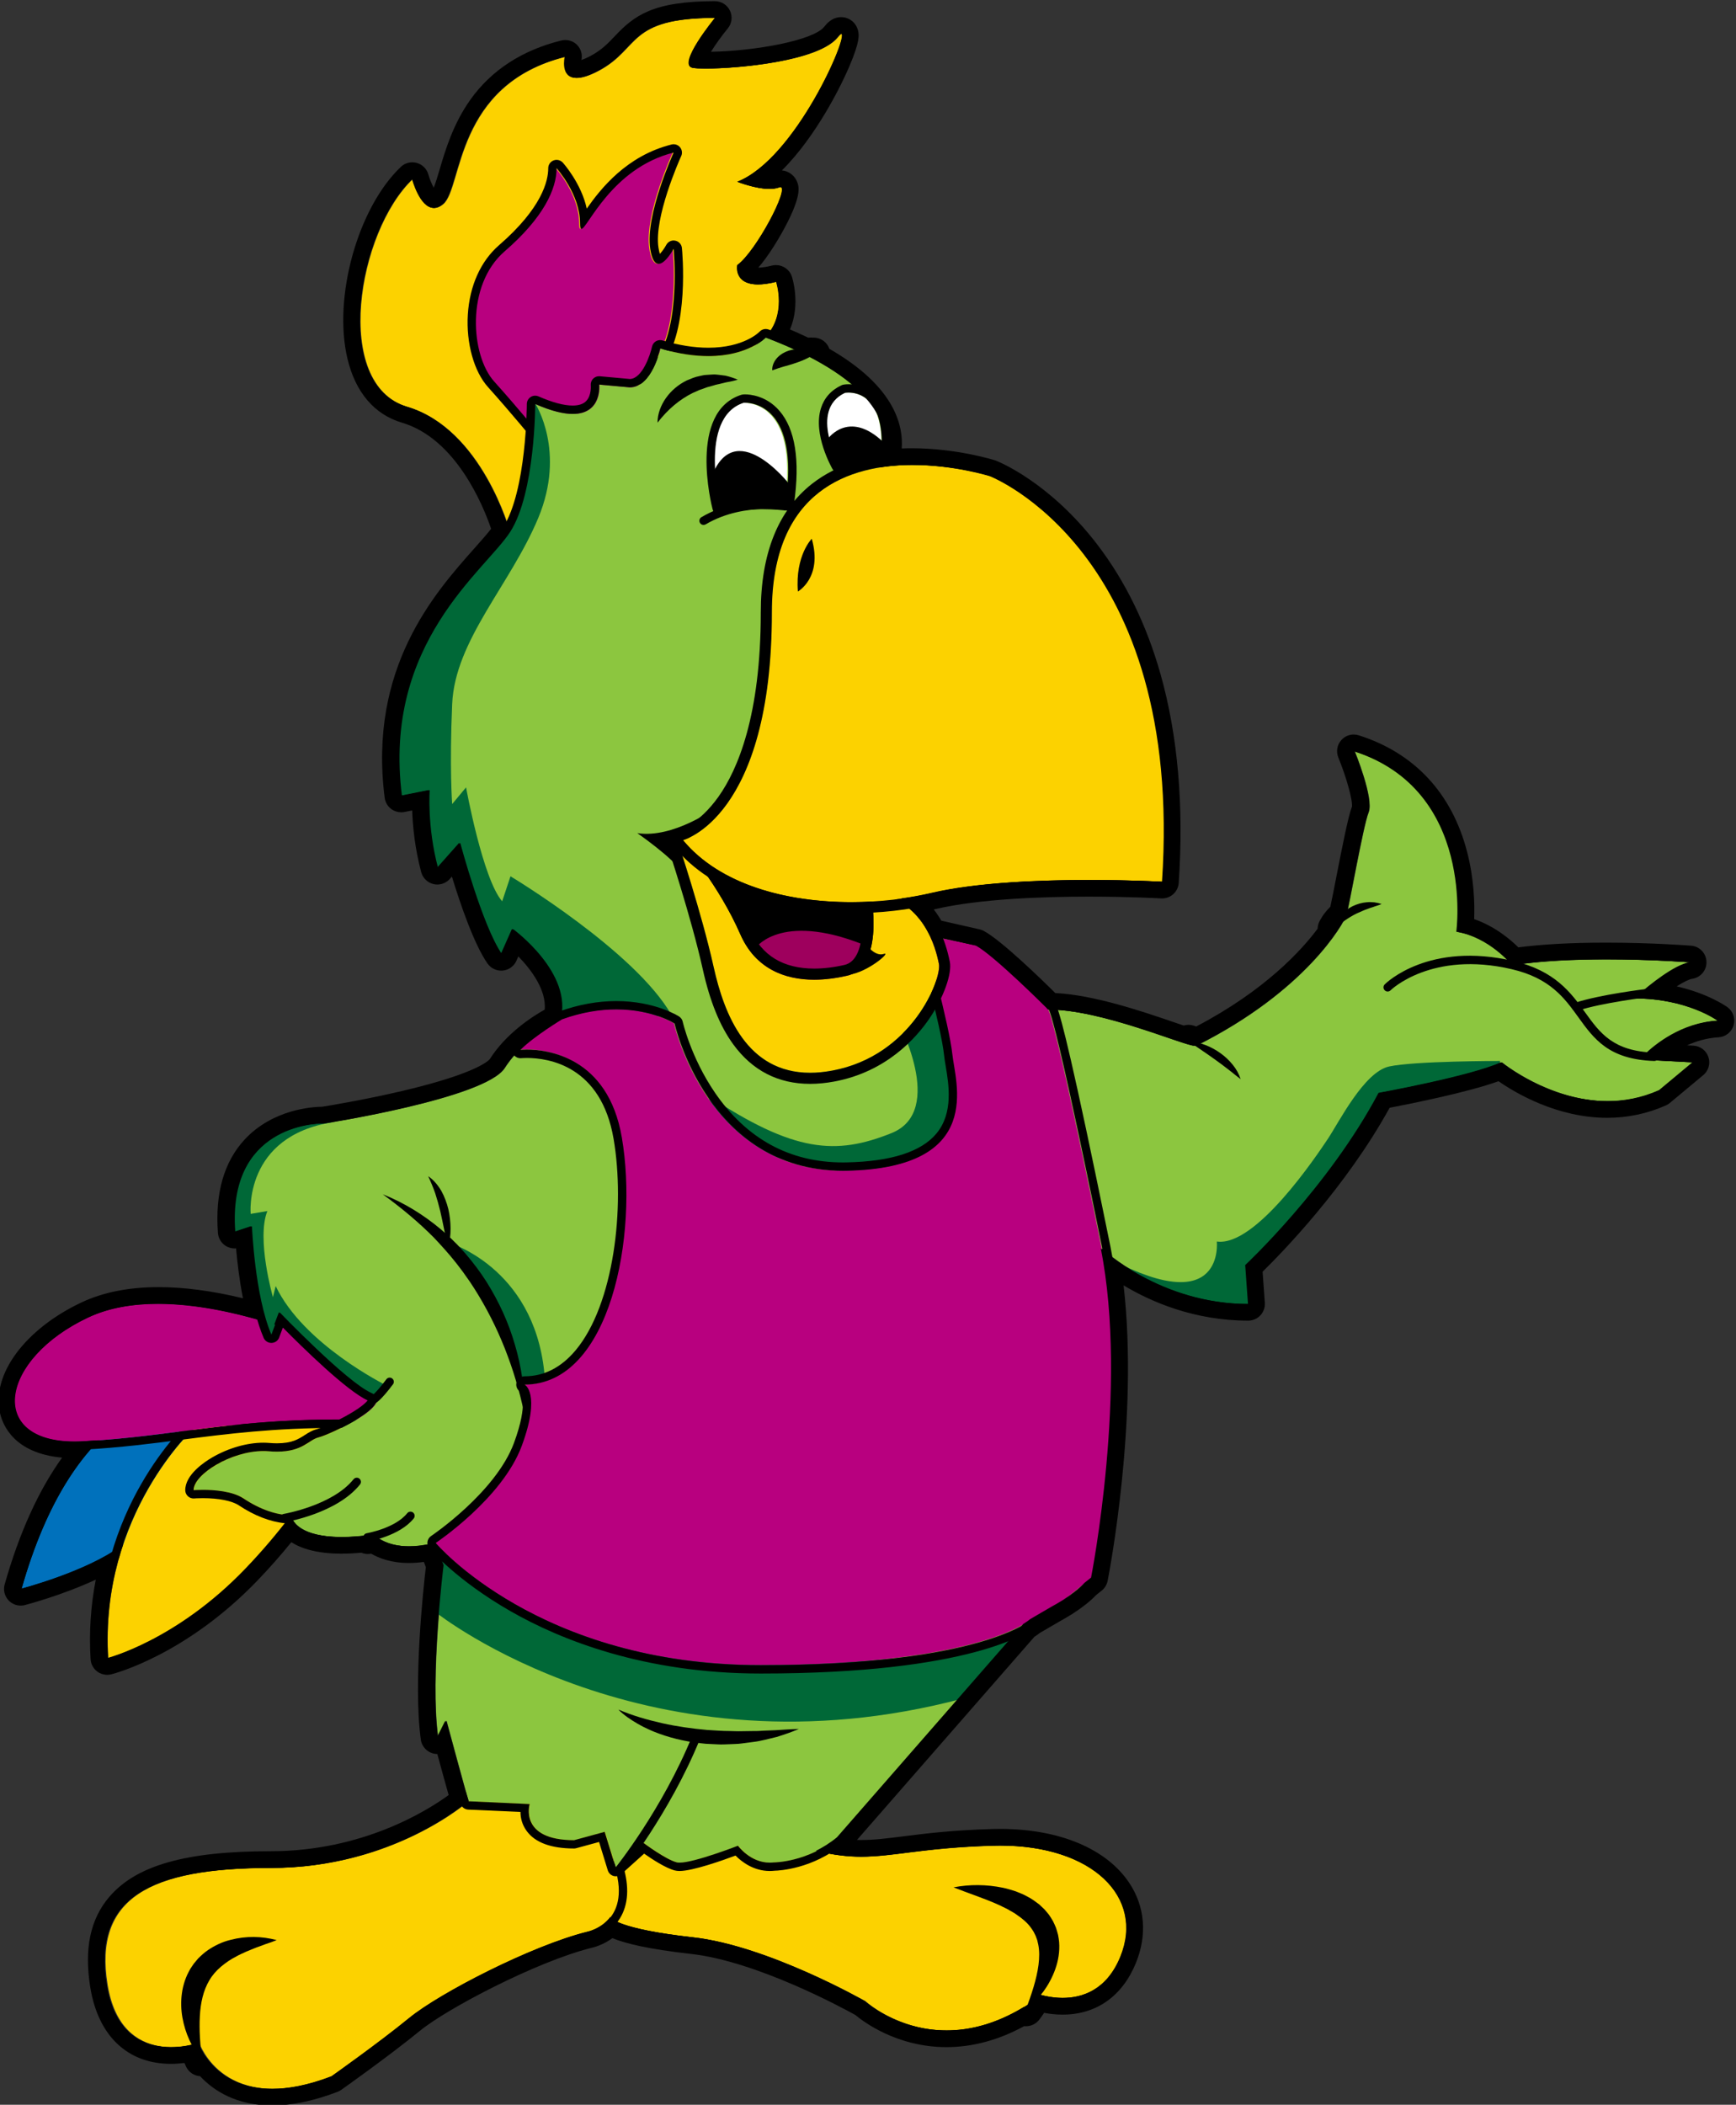 <?xml version="1.0" encoding="UTF-8"?>
<!-- Created with Inkscape (http://www.inkscape.org/) -->
<svg width="247.47" height="300" version="1.1" viewBox="0 0 247.47 300" xml:space="preserve" xmlns="http://www.w3.org/2000/svg" xmlns:cc="http://creativecommons.org/ns#" xmlns:dc="http://purl.org/dc/elements/1.1/" xmlns:rdf="http://www.w3.org/1999/02/22-rdf-syntax-ns#"><rect x="0" y="0" width="247.47" height="300" fill="#333333" stroke="none"/><g transform="matrix(1.333 0 0 -1.333 -1079 896.78)"><g transform="matrix(2.462 0 0 2.462 -1814.4 -465.13)"><path d="m1066.6 392.99c-0.048 0-0.095 0.02-0.129 0.055-0.046 0.046-0.062 0.113-0.045 0.175 2.251 7.931 6.462 8.548 7.698 8.548 0.247 0 0.392-0.024 0.398-0.025 0.015-2e-3 0.031-7e-3 0.046-0.014l1.378-0.626c0.049-0.022 0.086-0.065 0.099-0.118 0.014-0.052 0-0.107-0.027-0.151-0.139-0.196-3.416-4.797-4.925-5.928-1.514-1.136-4.328-1.879-4.447-1.91-0.016-4e-3 -0.03-6e-3 -0.046-6e-3" fill="#0071bc"/><path d="m1074.2 401.95c-0.699 0-2.1-0.177-3.619-1.361-1.855-1.445-3.285-3.907-4.253-7.318-0.036-0.125 0-0.259 0.089-0.352 0.069-0.071 0.163-0.109 0.259-0.109 0.03 0 0.061 4e-3 0.091 0.012 0.121 0.031 2.968 0.783 4.51 1.94 1.531 1.148 4.824 5.772 4.964 5.967 0.063 0.089 0.083 0.2 0.055 0.305-0.029 0.104-0.102 0.19-0.2 0.235l-1.378 0.626c-0.029 0.013-0.059 0.023-0.09 0.028-0.017 3e-3 -0.17 0.027-0.428 0.027m0-0.362c0.234 0 0.368-0.022 0.368-0.022l1.378-0.627s-3.383-4.76-4.886-5.887c-1.503-1.128-4.384-1.879-4.384-1.879 2.212 7.796 6.285 8.415 7.524 8.415"/><path d="m1074.2 401.95c-0.699 0-2.1-0.177-3.619-1.361-1.855-1.445-3.285-3.907-4.253-7.318-0.036-0.125 0-0.259 0.089-0.352 0.069-0.071 0.163-0.109 0.259-0.109 0.03 0 0.061 4e-3 0.091 0.012 0.121 0.031 2.968 0.783 4.51 1.94 1.531 1.148 4.824 5.772 4.964 5.967 0.063 0.089 0.083 0.2 0.055 0.305-0.029 0.104-0.102 0.19-0.2 0.235l-1.378 0.626c-0.029 0.013-0.059 0.023-0.09 0.028-0.017 3e-3 -0.17 0.027-0.428 0.027m0-0.362c0.234 0 0.368-0.022 0.368-0.022l1.378-0.627s-3.383-4.76-4.886-5.887c-1.503-1.128-4.384-1.879-4.384-1.879 2.212 7.796 6.285 8.415 7.524 8.415"/><path d="m1087.9 439.08s-1.206 4.464-4.464 5.43c-3.257 0.965-2.172 7.6 0.241 9.892 0 0 0.483-1.809 1.327-1.086 0.845 0.724 0.483 5.188 5.309 6.395 0 0-0.362-1.569 1.447-0.604 1.811 0.965 1.207 2.292 5.068 2.292 0 0-1.689-2.05-0.965-2.172 0.724-0.12 5.308 0.122 6.273 1.328 0.965 1.207-1.568-5.188-4.343-6.274 0 0 1.207-0.482 1.81-0.241s-0.966-2.774-1.81-3.378c0 0-0.242-1.206 1.689-0.724 0 0 0.482-1.448-0.482-2.413 0 0-9.169-7.479-11.1-8.445" fill="#fcd200"/><path d="m1096.8 461.04h1e-3zm1e-3 0.725h-1e-3c-2.761 0-3.408-0.684-4.094-1.408-0.312-0.33-0.607-0.641-1.143-0.927-0.421-0.225-0.657-0.272-0.78-0.272-0.059 0-0.098 0.011-0.115 0.032-0.06 0.076-0.059 0.299-0.033 0.43 0.01 0.029 0.013 0.061 0.013 0.094 0 0.198-0.16 0.359-0.358 0.361h-0.017c-0.028-2e-3 -0.054-6e-3 -0.078-0.013-3.703-0.928-4.52-3.698-5.008-5.353-0.143-0.485-0.291-0.987-0.441-1.115-0.062-0.053-0.119-0.083-0.156-0.083-0.159 0-0.455 0.498-0.586 0.987-0.032 0.124-0.128 0.221-0.251 0.255-0.032 0.01-0.065 0.014-0.098 0.014-0.091 0-0.181-0.035-0.249-0.1-0.843-0.8-1.571-2.138-1.997-3.67-0.429-1.538-0.508-3.114-0.217-4.323 0.318-1.325 1.05-2.193 2.119-2.509 3.028-0.897 4.206-5.134 4.217-5.176 0.028-0.105 0.102-0.191 0.201-0.236 0.048-0.022 0.098-0.031 0.148-0.031 0.056 0 0.112 0.012 0.162 0.038 1.944 0.971 10.79 8.181 11.166 8.488 0.01 8e-3 0.019 0.016 0.028 0.024 1.11 1.111 0.593 2.716 0.57 2.784-0.051 0.15-0.191 0.247-0.344 0.248-0.029 0-0.058-4e-3 -0.088-0.012-0.273-0.068-0.511-0.103-0.707-0.103-0.165 0-0.38 0.025-0.477 0.142-0.039 0.047-0.055 0.106-0.061 0.157 0.523 0.467 1.083 1.422 1.254 1.725 0.542 0.961 0.768 1.6 0.671 1.902-0.058 0.185-0.221 0.304-0.411 0.304-0.064 0-0.129-0.014-0.194-0.04-0.048-0.019-0.136-0.041-0.286-0.041-0.142 0-0.301 0.02-0.458 0.051 1.057 0.746 1.967 2.027 2.592 3.074 0.614 1.024 1.476 2.774 1.381 3.274-0.036 0.197-0.196 0.333-0.389 0.333-0.199 0-0.336-0.137-0.456-0.286-0.635-0.796-3.566-1.22-5.437-1.22-0.158 0-0.27 5e-3 -0.348 9e-3 0.105 0.315 0.539 0.99 1.033 1.592 0.056 0.063 0.089 0.146 0.089 0.237 0 0.2-0.162 0.363-0.361 0.363m-6.516-2.051h1e-3m6.514 1.688s-1.688-2.05-0.965-2.172c0.108-0.017 0.3-0.027 0.553-0.027 1.451 0 4.898 0.327 5.721 1.355 0.082 0.103 0.139 0.151 0.172 0.151 0.357 0-1.978-5.432-4.516-6.425 0 0 0.772-0.308 1.39-0.308 0.155 0 0.299 0.019 0.42 0.067 0.023 0.01 0.043 0.014 0.06 0.014 0.424 0-1.058-2.812-1.87-3.392 0 0-0.167-0.838 0.894-0.838 0.212 0 0.473 0.033 0.795 0.114 0 0 0.483-1.448-0.482-2.413 0 0-9.169-7.479-11.1-8.445 0 0-1.206 4.464-4.464 5.43-3.256 0.964-2.171 7.6 0.242 9.892 0 0 0.335-1.257 0.935-1.257 0.12 0 0.251 0.05 0.392 0.171 0.844 0.724 0.482 5.188 5.308 6.395 0 0-0.212-0.918 0.498-0.918 0.219 0 0.524 0.087 0.95 0.314 1.81 0.965 1.207 2.292 5.067 2.292h1e-3"/><path d="m1092.3 378.88s0.302-0.482 3.56-0.845c3.256-0.361 7.479-2.774 7.479-2.774s3.017-2.776 7.118-0.121l0.241 0.482s2.655-1.085 3.741 1.569-1.327 4.947-5.55 4.826-5.068-0.845-7.601-0.241l-2.774 0.482-3.982 0.241s-3.136 0.241-2.232-3.619" fill="#fcd200"/><path d="m1094.4 382.87c-0.413 0-1.444-0.09-2.106-0.925-0.568-0.716-0.693-1.773-0.372-3.142 0.01-0.038 0.025-0.076 0.045-0.109 0.255-0.407 1.614-0.766 3.827-1.012 2.999-0.333 6.917-2.493 7.308-2.712 0.237-0.205 1.639-1.335 3.754-1.335 1.265 0 2.534 0.406 3.772 1.207 0.054 0.035 0.098 0.084 0.127 0.141l0.103 0.205c0.248-0.067 0.619-0.141 1.042-0.141 0.924 0 2.167 0.348 2.848 2.012 0.454 1.11 0.362 2.23-0.259 3.155-0.928 1.382-2.863 2.175-5.31 2.175-0.107 0-0.217-1e-3 -0.327-5e-3 -1.709-0.049-2.873-0.196-3.809-0.314-0.726-0.092-1.299-0.164-1.895-0.164-0.586 0-1.142 0.07-1.802 0.227-0.01 2e-3 -0.014 4e-3 -0.021 5e-3l-2.776 0.482c-0.012 3e-3 -0.026 4e-3 -0.04 5e-3l-3.981 0.241s-0.051 4e-3 -0.128 4e-3m0-0.362c0.067 0 0.106-3e-3 0.106-3e-3l3.982-0.241 2.774-0.483c0.729-0.174 1.317-0.237 1.886-0.237 1.412 0 2.706 0.392 5.715 0.478 0.107 3e-3 0.212 5e-3 0.316 5e-3 4.026-1e-3 6.292-2.244 5.234-4.831-0.598-1.46-1.669-1.788-2.513-1.788-0.689 0-1.228 0.22-1.228 0.22l-0.241-0.483c-1.327-0.858-2.54-1.149-3.575-1.149-2.162 0-3.543 1.27-3.543 1.27s-4.223 2.414-7.479 2.775c-3.258 0.362-3.56 0.845-3.56 0.845-0.804 3.431 1.585 3.622 2.126 3.622"/><path d="m1086.1 383.95s-3.258-2.896-8.565-2.896c-5.309 0-7.722-1.327-7.119-5.067 0.604-3.74 3.982-2.533 3.982-2.533s1.086-3.258 5.791-1.448c0 0 2.051 1.448 3.378 2.534 1.327 1.085 5.307 3.137 7.72 3.739 0 0 1.931 0.362 1.208 2.775l-0.483 2.775s-5.55 0.845-5.912 0.121" fill="#fcd200"/><path d="m1074.2 400.18s-4.134-3.758-3.758-10.021c0 0 3.006 0.751 6.013 3.883s4.134 5.888 4.761 6.264c0.626 0.376-7.016-0.126-7.016-0.126" fill="#fcd200"/><g><path d="m1087.5 384.6c-0.991 0-1.502-0.121-1.713-0.415-0.368-0.306-3.484-2.773-8.289-2.773-3.514 0-5.654-0.591-6.735-1.861-0.749-0.88-0.992-2.066-0.741-3.626 0.424-2.631 2.157-3.023 3.152-3.023 0.397 0 0.747 0.06 0.985 0.115 0.113-0.217 0.303-0.519 0.593-0.817 0.49-0.505 1.378-1.108 2.818-1.108 0.814 0 1.726 0.193 2.712 0.571 0.028 0.011 0.054 0.026 0.078 0.042 0.021 0.015 2.078 1.468 3.399 2.55 1.232 1.008 5.112 3.05 7.573 3.667 0.117 0.025 0.894 0.215 1.341 0.949 0.36 0.592 0.406 1.352 0.138 2.262l-0.479 2.754c-0.027 0.153-0.148 0.273-0.303 0.295-0.112 0.018-2.766 0.418-4.529 0.418m0-0.361c1.756 0 4.476-0.414 4.476-0.414l0.482-2.775c0.724-2.413-1.207-2.775-1.207-2.775-2.413-0.603-6.394-2.654-7.721-3.739-1.327-1.086-3.378-2.535-3.378-2.535-1.023-0.393-1.875-0.547-2.582-0.547-2.544 0-3.209 1.996-3.209 1.996s-0.519-0.186-1.187-0.186c-1.035 0-2.428 0.445-2.794 2.719-0.604 3.74 1.809 5.067 7.118 5.067 5.308 0 8.565 2.896 8.565 2.896 0.109 0.217 0.684 0.293 1.437 0.293"/><path d="m1080.2 400.81c-1.953 0-5.989-0.263-6.029-0.266-0.082-5e-3 -0.159-0.038-0.22-0.092-0.044-0.04-1.088-0.998-2.091-2.75-0.925-1.615-1.985-4.238-1.785-7.562 0.01-0.107 0.061-0.207 0.146-0.27 0.064-0.046 0.139-0.071 0.215-0.071 0.03 0 0.059 4e-3 0.088 0.011 0.126 0.032 3.143 0.813 6.187 3.984 1.883 1.962 3.03 3.766 3.79 4.959 0.375 0.589 0.729 1.146 0.895 1.245 0.204 0.124 0.235 0.321 0.199 0.453-0.092 0.33-0.436 0.359-1.395 0.359m0-0.361c0.736 0 1.181-0.037 1.01-0.14-0.627-0.376-1.754-3.132-4.761-6.264-3.007-3.131-6.013-3.883-6.013-3.883-0.376 6.263 3.758 10.021 3.758 10.021s4.042 0.266 6.006 0.266"/><path d="m1072.6 405.91c-1.232 0-2.305-0.211-3.188-0.627-1.141-0.536-2.065-1.247-2.673-2.057-0.597-0.794-0.838-1.623-0.679-2.335 0.113-0.506 0.623-1.685 2.904-1.685 0.125 0 0.256 4e-3 0.387 0.012 1.609 0.088 2.986 0.265 4.319 0.437 1.945 0.25 3.955 0.508 6.768 0.508 0.341 0 0.691-4e-3 1.043-0.011h0.01c0.045 0 0.089 8e-3 0.131 0.025 0.156 0.06 1.532 0.622 1.518 1.624-0.011 0.812-0.926 1.533-2.797 2.204-0.323 0.151-4.146 1.905-7.741 1.905m0-0.361c3.638 0 7.603-1.879 7.603-1.879 4.91-1.753 1.286-3.156 1.286-3.156-0.364 7e-3 -0.712 0.011-1.051 0.011-4.775 0-7.177-0.728-11.107-0.946-0.127-7e-3 -0.249-0.011-0.367-0.011-3.809 0-3.254 3.573 0.601 5.388 0.909 0.428 1.958 0.593 3.035 0.593"/></g><path d="m1080.2 403.67s-6.663 3.156-10.638 1.286c-3.973-1.87-4.441-5.611-0.233-5.377s6.663 1.052 12.157 0.935c0 0 3.624 1.403-1.286 3.156" fill="#b8007f"/><path d="m1089.2 443.24s-1.017 1.243-2.033 2.373c-1.018 1.13-1.243 4.18 0.451 5.648 1.695 1.469 2.26 2.712 2.26 3.616 0 0 1.016-1.13 1.016-2.372 0-1.244 0.905 2.259 4.068 3.049 0 0-1.243-2.71-1.017-4.179s1.017 0 1.017 0 0.339-3.39-0.791-4.859c0 0-2.26-4.179-4.971-3.276" fill="#b8007f"/><path d="m1095 455.19h1e-3zm0 0.724c-0.01 0-0.014 0-0.021-1e-3 -0.025-1e-3 -0.05-5e-3 -0.075-0.012-1.944-0.489-3.072-1.918-3.677-2.783-0.237 1.092-1.003 1.956-1.041 1.998-0.071 0.078-0.169 0.12-0.27 0.12-0.043 0-0.087-8e-3 -0.13-0.025-0.14-0.053-0.232-0.187-0.232-0.337 0-0.557-0.277-1.732-2.134-3.342-0.799-0.692-1.281-1.763-1.359-3.015-0.077-1.237 0.266-2.473 0.875-3.149 0.999-1.111 2.012-2.348 2.022-2.36 0.044-0.052 0.101-0.092 0.166-0.114 0.291-0.098 0.592-0.146 0.894-0.146 2.453 0 4.303 3.221 4.496 3.568 1.182 1.575 0.861 4.948 0.846 5.092-0.015 0.158-0.133 0.288-0.289 0.318-0.024 5e-3 -0.048 8e-3 -0.071 8e-3 -0.131 0-0.255-0.072-0.318-0.19-0.079-0.146-0.192-0.301-0.28-0.393-0.019 0.059-0.042 0.146-0.061 0.275-0.199 1.298 0.896 3.771 0.983 3.963 0.025 0.049 0.038 0.105 0.038 0.162 0 0.2-0.159 0.36-0.357 0.363zm0-0.363s-1.243-2.711-1.017-4.179c0.076-0.49 0.213-0.653 0.365-0.653 0.3 0 0.652 0.653 0.652 0.653s0.339-3.39-0.791-4.859c0 0-1.84-3.404-4.191-3.404-0.255 0-0.515 0.04-0.78 0.128 0 0-1.016 1.243-2.033 2.373-1.018 1.13-1.243 4.18 0.451 5.648 1.696 1.469 2.26 2.712 2.26 3.616 0 0 1.017-1.13 1.017-2.372 0-0.185 0.02-0.265 0.064-0.265 0.253 0 1.309 2.641 4.003 3.314h1e-3"/><path d="m1089 444.63s0-3.86-1.086-5.55c-1.086-1.688-5.55-4.825-4.705-11.461l1.207 0.241s-0.121-1.568 0.361-3.377l0.965 1.085s0.966-3.619 1.811-4.826l0.482 1.086s2.654-1.93 2.051-3.981c0 0-1.568-0.724-2.413-2.051s-7.842-2.413-7.842-2.413-4.223 0.121-3.86-4.705l0.723 0.241s0.121-3.016 0.845-4.705l0.361 0.966s2.896-3.017 3.982-3.499c1.086-0.483-1.81-1.81-2.292-1.931-0.483-0.12-0.724-0.724-2.172-0.602-1.447 0.12-3.257-0.966-3.257-1.69 0 0 1.447 0.121 2.171-0.362 0.725-0.483 1.448-0.724 2.052-0.724 0 0 0.12-1.327 3.619-0.845 0 0 0.724-0.843 2.654-0.361l0.362-0.966s-0.603-4.825-0.242-7.479l0.363 0.723s0.844-3.136 0.964-3.498l2.655-0.121s-0.483-1.568 1.93-1.568l1.328 0.362 0.482-1.568 1.206 1.086s0.965-0.725 1.448-0.845c0.483-0.121 2.654 0.724 2.654 0.724s0.603-0.845 1.568-0.724c0 0 1.448 0 2.775 1.086l8.325 9.53s2.05 0.845 2.654 1.81c0 0 1.447 6.394 0.482 14.236 0 0 2.534-2.413 6.395-2.413l-0.121 1.69s3.619 3.378 5.791 7.479c0 0 3.981 0.724 5.308 1.327 0 0 3.378-2.774 6.877-1.206l1.448 1.206-2.292 0.121s1.327 1.569 3.378 1.689c0 0-1.328 0.966-3.62 0.966 0 0 1.569 1.447 2.413 1.568 0 0-4.584 0.361-7.721-0.121 0 0-0.965 1.206-2.413 1.448 0 0 0.844 6.152-4.464 7.842 0 0 0.845-2.052 0.603-2.654-0.241-0.604-0.844-4.103-0.964-4.464-0.122-0.363-1.756-3.291-6.516-5.671-0.241-0.12-3.981 1.568-6.394 1.568 0 0-2.533 2.413-3.136 2.776l-2.655 0.603-1.568 3.86s8.928 13.753 0 16.288c0 0 2.051 3.015-4.946 5.67 0 0-1.327-1.448-4.585-0.483 0 0-0.362-1.689-1.327-1.689l-1.328 0.121s0.243-2.172-2.774-0.845" fill="#8cc63f"/><g fill="#006837"><path d="m1104.7 417.91s2.172-3.981-0.241-4.946-4.223-0.845-7.963 1.629c0 0 0.845-3.56 7.842-3.319 6.998 0.241 2.232 8.024 2.232 8.024z"/><path d="m1085.2 408.22s3.699-1.046 4.182-5.631v-0.241l-1.085-0.12-0.784 2.453z"/><path d="m1082.5 402.02s-3.579 1.77-4.785 4.303l-0.12-0.483s-0.725 2.534-0.242 3.741l-0.724-0.122s-0.321 3.378 3.579 3.982l-1.407 0.121-1.931-0.966s-1.206-1.809-1.206-2.774v-1.448l0.604 0.241 0.361-2.654 0.482-0.844s0-1.65 0.604-0.765l0.181 0.342 3.377-2.896s0.644-0.642 1.227 0.222"/><path d="m1130.9 416.1s-3.74 0-4.826-0.241c-1.085-0.241-2.171-2.413-2.653-3.137-0.484-0.724-3.137-4.705-4.827-4.464 0 0 0.363-3.378-4.585-0.784l0.243-0.784 2.17-0.845 3.741-0.603 0.121 0.483v1.326l3.86 4.344 1.086 2.172 0.724 0.844 4.826 1.085z"/><path d="m1089 444.63s1.327-2.051 0.121-4.946c-1.207-2.896-3.62-5.309-3.74-8.083-0.121-2.776 0-4.344 0-4.344l0.603 0.725s0.724-3.982 1.569-4.948l0.361 1.086s5.429-3.257 6.997-6.032l-5.028-0.345s-0.401 2.999-1.607 3.482l-0.603-0.844s-1.689 1.568-2.172 4.222l-0.844-0.603-0.844 3.378-0.845-0.121s-1.447 3.62 2.533 9.652l2.052 2.292 0.361 0.242s1.086 2.654 0.845 4.825c0 0 0 0.603 0.241 0.362"/><path d="m1084.7 392.13s9.229-7.34 22.862-3.72l2.534 2.775s-13.633-4.343-25.094 3.378l-0.241-0.242z"/></g><path d="m1099 447.89c-0.099 0-0.195-0.041-0.265-0.115-0.03-0.031-0.688-0.699-2.229-0.699-0.61 0-1.278 0.106-1.987 0.316-0.035 0.01-0.069 0.015-0.104 0.015-0.064 0-0.128-0.017-0.185-0.05-0.086-0.052-0.147-0.138-0.168-0.236-0.079-0.361-0.422-1.385-0.959-1.403l-1.309 0.119c-0.011 1e-3 -0.022 1e-3 -0.033 1e-3 -0.097 0-0.19-0.038-0.258-0.108-0.076-0.077-0.113-0.185-0.102-0.293 0-2e-3 0.038-0.415-0.187-0.663-0.128-0.141-0.324-0.209-0.601-0.209-0.381 0-0.88 0.134-1.481 0.398-0.046 0.021-0.096 0.031-0.146 0.031-0.069 0-0.137-0.02-0.197-0.059-0.102-0.066-0.165-0.181-0.165-0.303 0-0.037-0.013-3.774-1.028-5.353-0.2-0.313-0.546-0.702-0.947-1.152-1.686-1.897-4.51-5.073-3.813-10.551 0.013-0.1 0.066-0.19 0.148-0.248 0.062-0.045 0.136-0.069 0.211-0.069 0.024 0 0.048 3e-3 0.072 8e-3l0.759 0.151c0-0.614 0.05-1.758 0.388-3.027 0.034-0.128 0.137-0.228 0.267-0.259 0.027-6e-3 0.055-0.01 0.083-0.01 0.102 0 0.201 0.044 0.27 0.122l0.526 0.591c0.323-1.113 1.025-3.359 1.682-4.298 0.069-0.097 0.179-0.154 0.296-0.154 0.012 0 0.024 0 0.035 1e-3 0.13 0.013 0.243 0.095 0.296 0.214l0.29 0.651c0.632-0.557 1.871-1.842 1.603-3.15-0.439-0.23-1.669-0.945-2.408-2.106-0.135-0.212-0.795-0.787-4.011-1.545-1.693-0.4-3.318-0.663-3.552-0.701h-1e-3c-0.32 0-1.974-0.062-3.127-1.305-0.83-0.895-1.188-2.169-1.067-3.788 0.01-0.112 0.067-0.213 0.16-0.275 0.06-0.04 0.131-0.06 0.201-0.06 0.038 0 0.077 6e-3 0.114 0.018l0.276 0.092c0.066-0.935 0.272-3.018 0.845-4.355 0.058-0.133 0.189-0.219 0.333-0.219h0.01c0.149 3e-3 0.28 0.096 0.331 0.234l0.161 0.432c0.856-0.866 2.771-2.747 3.683-3.163-0.082-0.106-0.318-0.335-0.971-0.692-0.554-0.302-1.108-0.527-1.249-0.562-0.202-0.051-0.36-0.153-0.513-0.252-0.273-0.175-0.554-0.357-1.207-0.357-0.105 0-0.217 5e-3 -0.333 0.015-0.084 7e-3 -0.17 0.011-0.258 0.011-0.713 0-1.523-0.234-2.223-0.641-0.351-0.205-1.169-0.753-1.169-1.42 0-0.101 0.042-0.197 0.117-0.266 0.067-0.062 0.155-0.096 0.245-0.096 0.01 0 0.02 1e-3 0.03 2e-3 0 0 0.151 0.012 0.372 0.012 0.697 0 1.269-0.115 1.569-0.315 0.666-0.444 1.363-0.713 1.992-0.772 0.199-0.382 0.782-0.962 2.493-0.962 0.381 0 0.807 0.029 1.267 0.087 0.24-0.191 0.764-0.492 1.659-0.492 0.28 0 0.576 0.029 0.886 0.088l0.22-0.587c-0.083-0.693-0.572-4.982-0.23-7.485 0.022-0.157 0.143-0.282 0.3-0.308 0.02-3e-3 0.039-5e-3 0.059-5e-3 0.095 0 0.185 0.038 0.253 0.103 0.26-0.961 0.649-2.386 0.73-2.631 0.048-0.141 0.178-0.24 0.327-0.247l2.272-0.102c0-0.242 0.063-0.549 0.274-0.833 0.368-0.5 1.061-0.754 2.056-0.754 0.032 0 0.063 5e-3 0.095 0.014l0.989 0.269 0.379-1.233c0.037-0.119 0.131-0.21 0.25-0.244 0.031-8e-3 0.064-0.012 0.096-0.012 0.088 0 0.175 0.032 0.243 0.093l0.989 0.89c0.338-0.237 0.941-0.633 1.335-0.731 0.06-0.015 0.128-0.023 0.205-0.023 0.571 0 1.876 0.463 2.43 0.67 0.259-0.263 0.775-0.67 1.487-0.67 0.07 0 0.141 4e-3 0.212 0.012 0.21 5e-3 1.647 0.078 2.98 1.168 0.016 0.013 0.03 0.026 0.043 0.042l8.27 9.468c0.402 0.174 2.15 0.97 2.743 1.919 0.021 0.034 0.037 0.072 0.046 0.111 0.014 0.062 1.345 6.068 0.588 13.485 1.034-0.742 3.14-1.943 5.936-1.943 0.101 0 0.196 0.041 0.265 0.115 0.068 0.073 0.103 0.172 0.096 0.273l-0.109 1.518c0.662 0.637 3.68 3.644 5.655 7.3 0.751 0.141 3.687 0.71 5.018 1.236 0.567-0.417 2.416-1.633 4.67-1.633 0.84 0 1.65 0.172 2.408 0.512 0.03 0.013 0.059 0.031 0.084 0.052l1.447 1.206c0.115 0.096 0.16 0.251 0.113 0.393-0.047 0.141-0.176 0.239-0.325 0.247l-1.434 0.076c0.544 0.423 1.426 0.946 2.522 1.011 0.153 8e-3 0.284 0.113 0.327 0.259 0.042 0.147-0.012 0.305-0.135 0.395-0.05 0.036-1.092 0.779-2.906 0.983 0.546 0.429 1.175 0.848 1.538 0.9 0.182 0.025 0.316 0.184 0.31 0.369-0.01 0.184-0.149 0.335-0.333 0.35-0.016 0-1.688 0.131-3.677 0.131-1.543 0-2.864-0.076-3.931-0.226-0.306 0.327-1.083 1.059-2.164 1.346 0.039 0.563 0.062 1.764-0.282 3.093-0.625 2.415-2.168 4.078-4.462 4.809-0.037 0.012-0.074 0.016-0.111 0.016-0.099 0-0.196-0.041-0.265-0.116-0.096-0.103-0.123-0.253-0.069-0.383 0.372-0.906 0.711-2.107 0.602-2.382-0.149-0.371-0.383-1.543-0.675-3.038-0.121-0.623-0.259-1.328-0.298-1.446-0.037-0.109-0.434-0.887-1.439-1.946-0.87-0.916-2.407-2.258-4.814-3.475-0.175 0.039-0.62 0.192-1.018 0.328-1.316 0.45-3.491 1.194-5.148 1.237-0.525 0.499-2.528 2.384-3.097 2.725-0.033 0.02-0.069 0.035-0.106 0.042l-2.47 0.562-1.427 3.513c0.339 0.543 1.45 2.381 2.411 4.685 1.532 3.671 1.905 6.605 1.111 8.72-0.565 1.504-1.717 2.559-3.427 3.141 0.129 0.373 0.236 0.966 0.01 1.685-0.495 1.568-2.287 2.948-5.328 4.102-0.042 0.015-0.085 0.023-0.128 0.023m0-0.362c6.997-2.655 4.946-5.67 4.946-5.67 8.928-2.534 0-16.287 0-16.287l1.569-3.861 2.654-0.603c0.603-0.363 3.137-2.776 3.137-2.776 2.33 0 5.896-1.574 6.356-1.574 0.017 0 0.029 2e-3 0.037 6e-3 4.76 2.38 6.395 5.309 6.516 5.671 0.12 0.361 0.723 3.86 0.965 4.464 0.241 0.602-0.604 2.654-0.604 2.654 5.309-1.689 4.464-7.842 4.464-7.842 1.448-0.242 2.413-1.448 2.413-1.448 1.255 0.193 2.741 0.251 4.073 0.251 1.997 0 3.649-0.13 3.649-0.13-0.845-0.121-2.413-1.568-2.413-1.568 2.292 0 3.619-0.966 3.619-0.966-2.051-0.12-3.378-1.688-3.378-1.688l2.292-0.122-1.447-1.206c-0.772-0.345-1.536-0.48-2.261-0.48-2.563 0-4.616 1.686-4.616 1.686-1.327-0.603-5.309-1.327-5.309-1.327-2.172-4.101-5.791-7.479-5.791-7.479l0.121-1.69c-3.861 0-6.394 2.413-6.394 2.413 0.965-7.841-0.483-14.236-0.483-14.236-0.603-0.965-2.654-1.809-2.654-1.809l-8.324-9.531c-1.327-1.086-2.776-1.086-2.776-1.086-0.064-8e-3 -0.127-0.011-0.187-0.011-0.855 0-1.381 0.735-1.381 0.735s-1.892-0.735-2.536-0.735c-0.046 0-0.086 3e-3 -0.117 0.011-0.484 0.12-1.449 0.845-1.449 0.845l-1.206-1.086-0.482 1.568-1.327-0.362c-2.413 0-1.931 1.568-1.931 1.568l-2.654 0.122c-0.12 0.361-0.965 3.498-0.965 3.498l-0.362-0.724c-0.362 2.654 0.241 7.479 0.241 7.479l-0.361 0.966c-0.43-0.107-0.799-0.149-1.115-0.149-1.102 0-1.54 0.511-1.54 0.511-0.539-0.075-0.997-0.106-1.386-0.106-2.147 0-2.233 0.95-2.233 0.95-0.603 0-1.327 0.242-2.052 0.724-0.482 0.322-1.286 0.376-1.769 0.376-0.241 0-0.402-0.014-0.402-0.014 0 0.687 1.627 1.699 3.03 1.699 0.077 0 0.153-3e-3 0.227-9e-3 0.131-0.012 0.251-0.017 0.364-0.017 1.129 0 1.369 0.51 1.808 0.619 0.483 0.121 3.378 1.449 2.292 1.931s-3.981 3.499-3.981 3.499l-0.362-0.966c-0.723 1.69-0.844 4.705-0.844 4.705l-0.724-0.241c-0.345 4.597 3.469 4.706 3.833 4.706 0.018 0 0.027-1e-3 0.027-1e-3s6.997 1.086 7.842 2.413 2.413 2.051 2.413 2.051c0.604 2.051-2.051 3.981-2.051 3.981l-0.482-1.086c-0.845 1.208-1.81 4.827-1.81 4.827l-0.965-1.086c-0.483 1.809-0.362 3.378-0.362 3.378l-1.207-0.242c-0.844 6.636 3.619 9.773 4.705 11.461 1.086 1.69 1.086 5.55 1.086 5.55 0.706-0.31 1.234-0.43 1.627-0.43 1.289 0 1.148 1.275 1.148 1.275l1.327-0.121c0.966 0 1.327 1.689 1.327 1.689 0.814-0.241 1.509-0.332 2.091-0.332 1.747 0 2.494 0.815 2.494 0.815"/><path d="m1088.5 402.05c3.74 0 4.946 6.515 4.223 10.737-0.724 4.222-4.404 3.8-4.404 3.8 0.603 0.604 1.81 1.327 1.81 1.327 2.955 1.066 4.886-0.18 4.886-0.18s1.447-6.515 7.479-6.395c6.032 0.121 4.706 3.86 4.585 5.067s-1.206 5.188-1.206 5.188l2.292-0.482c0.784-0.423 3.076-2.715 3.076-2.715 0.342-0.422 2.353-10.436 2.353-10.436 1.207-6.032-0.422-14.296-0.422-14.296l-1.207-0.966-1.447-0.844s-2.112-1.991-11.763-1.991-14.115 5.309-14.115 5.309 2.895 1.93 3.739 4.223c0.845 2.292 0.121 2.654 0.121 2.654" fill="#b8007f"/><path d="m1105.9 421.95c-0.099 0-0.194-0.041-0.264-0.114-0.087-0.092-0.119-0.222-0.086-0.344 0.011-0.039 1.079-3.965 1.196-5.128 0.013-0.138 0.04-0.294 0.07-0.475 0.137-0.814 0.343-2.045-0.399-2.939-0.659-0.794-1.972-1.217-3.903-1.255-0.052-1e-3 -0.105-2e-3 -0.157-2e-3 -2.317 0-4.191 1.023-5.569 3.04-1.04 1.524-1.39 3.057-1.393 3.072-0.02 0.093-0.077 0.174-0.157 0.226-0.042 0.027-1.056 0.67-2.728 0.67-0.811 0-1.645-0.152-2.477-0.452-0.023-8e-3 -0.043-0.019-0.064-0.03-0.05-0.031-1.252-0.754-1.88-1.382-0.108-0.109-0.136-0.275-0.069-0.413 0.061-0.126 0.189-0.205 0.325-0.205 0.014 0 0.029 1e-3 0.042 2e-3 0 0 0.088 9e-3 0.235 9e-3 0.953 0 3.227-0.342 3.77-3.51 0.507-2.954 0.024-7.201-1.66-9.199-0.625-0.74-1.366-1.116-2.205-1.116-0.168 0-0.314-0.115-0.353-0.278-0.035-0.152 0.03-0.308 0.16-0.39 0.033-0.039 0.37-0.493-0.267-2.223-0.794-2.153-3.573-4.028-3.602-4.046-0.086-0.057-0.142-0.149-0.157-0.25-0.014-0.102 0.015-0.205 0.081-0.285 0.047-0.055 1.185-1.391 3.536-2.735 2.157-1.232 5.791-2.702 10.857-2.702 9.129 0 11.639 1.781 11.973 2.057l1.419 0.828c0.016 8e-3 0.031 0.019 0.044 0.03l1.206 0.965c0.068 0.053 0.113 0.129 0.129 0.213 0.068 0.34 1.629 8.404 0.423 14.437-0.01 0.026-0.51 2.535-1.05 5.064-1.108 5.197-1.276 5.404-1.377 5.528-0.01 0.01-0.016 0.019-0.025 0.028-0.238 0.239-2.353 2.343-3.16 2.778-0.031 0.016-0.064 0.028-0.098 0.036l-2.292 0.482c-0.024 5e-3 -0.05 8e-3 -0.074 8e-3m0-0.362 2.292-0.483c0.784-0.423 3.076-2.715 3.076-2.715 0.342-0.421 2.353-10.435 2.353-10.435 1.207-6.032-0.422-14.296-0.422-14.296l-1.207-0.966-1.447-0.845s-2.112-1.99-11.763-1.99c-9.652 0-14.115 5.309-14.115 5.309s2.895 1.929 3.739 4.222c0.845 2.292 0.121 2.655 0.121 2.655 3.74 0 4.946 6.514 4.223 10.737-0.604 3.519-3.259 3.812-4.128 3.812-0.174 0-0.276-0.012-0.276-0.012 0.603 0.603 1.81 1.327 1.81 1.327 0.885 0.319 1.678 0.431 2.354 0.431 1.584 0 2.532-0.612 2.532-0.612s1.421-6.396 7.315-6.396c0.055 0 0.109 1e-3 0.164 2e-3 6.032 0.121 4.706 3.86 4.585 5.067-0.121 1.206-1.206 5.188-1.206 5.188"/><path d="m1097 440.15s-1.005 3.885 1.005 4.533c0 0 2.467 0.216 1.827-4.317 0 0-2.102-0.216-2.832-0.216" fill="#fff"/><path d="m1102.2 441.99s-1.367 2.375 0.228 3.131c0 0 1.709 0.323 1.595-2.483 0 0-1.139-0.215-1.823-0.648" fill="#fff"/><g><path d="m1098.1 445.05c-0.055 0-0.084-3e-3 -0.084-3e-3 -0.025-3e-3 -0.056-9e-3 -0.08-0.017-2.309-0.743-1.289-4.795-1.244-4.967 0.026-0.103 0.096-0.188 0.19-0.235 0.05-0.024 0.106-0.037 0.16-0.037 0.048 0 0.096 0.01 0.141 0.029 0.377 0.16 0.947 0.244 1.649 0.244 0.557 0 0.994-0.054 0.997-0.054 0.016-2e-3 0.031-3e-3 0.046-3e-3 0.178 0 0.332 0.131 0.358 0.312 0.264 1.875 0.049 3.228-0.642 4.023-0.57 0.657-1.286 0.708-1.491 0.708m0-0.362c0.353 0 2.358-0.18 1.774-4.319 0 0-0.457 0.057-1.042 0.057-0.576 0-1.276-0.055-1.79-0.272 0 0-1.005 3.884 1.005 4.533 0 0 0.019 1e-3 0.053 1e-3"/><path d="m1102.6 445.49c-0.124 0-0.209-0.015-0.225-0.018-0.03-5e-3 -0.059-0.015-0.087-0.028-0.451-0.214-0.75-0.551-0.891-1.002-0.353-1.128 0.47-2.575 0.505-2.637 0.049-0.085 0.131-0.146 0.226-0.169 0.029-8e-3 0.058-0.011 0.087-0.011 0.068 0 0.135 0.018 0.194 0.055 0.618 0.391 1.686 0.596 1.697 0.598 0.166 0.032 0.288 0.173 0.295 0.342 0.044 1.091-0.17 1.891-0.637 2.376-0.413 0.43-0.906 0.494-1.164 0.494m0-0.362c0.42 0 1.531-0.214 1.438-2.493 0 0-1.139-0.216-1.823-0.649 0 0-1.367 2.375 0.228 3.131 0 0 0.06 0.011 0.157 0.011"/><path d="m1100 441.18s-2.376 3.021-3.381 0.216l0.365-1.403 2.924 0.323z"/><path d="m1101.7 443.12s0.978 1.397 2.592-0.328l-0.052-0.559-2.137-0.451z"/><path d="m1094.3 443.82c0 0.382 0.144 0.757 0.367 1.073 0.226 0.32 0.539 0.582 0.893 0.758 0.18 0.075 0.362 0.157 0.554 0.192 0.096 0.017 0.189 0.049 0.286 0.052 0.096 8e-3 0.192 0.014 0.288 0.018 0.094 9e-3 0.19-4e-3 0.284-0.014 0.095-0.01 0.188-0.022 0.28-0.036 0.185-0.044 0.364-0.101 0.536-0.175-0.184-0.056-0.361-0.088-0.535-0.121-0.086-0.023-0.171-0.045-0.255-0.063-0.085-0.02-0.169-0.033-0.249-0.062-0.081-0.024-0.162-0.048-0.242-0.067-0.081-0.02-0.155-0.056-0.233-0.081-0.077-0.029-0.157-0.048-0.228-0.087l-0.221-0.097c-0.286-0.144-0.553-0.318-0.805-0.531-0.254-0.214-0.49-0.462-0.72-0.759"/><path d="m1095.9 425.03 1.93-4.585 2.413-1.206s2.654 0.362 2.774 0.362c0.121 0 1.81 1.569 1.81 1.569l-0.965 3.136z"/><path d="m1101.1 446.79c-0.173-0.118-0.327-0.192-0.478-0.257-0.15-0.064-0.294-0.111-0.434-0.157-0.139-0.046-0.275-0.082-0.418-0.122-0.142-0.043-0.286-0.087-0.486-0.16-0.013 0.21 0.086 0.406 0.223 0.554 0.141 0.146 0.319 0.246 0.5 0.303 0.184 0.059 0.373 0.072 0.559 0.051 0.184-0.025 0.369-0.08 0.534-0.212"/></g><path d="m1098.6 421.05s1.167 1.608 4.987-0.04c0 0 0.965-1.528-1.769-1.528-2.735 0-3.338 0.603-3.218 1.568" fill="#9e005d"/><path d="m1095.2 425.57s1.022-3.063 1.537-5.381c0.515-2.317 1.674-5.15 5.15-4.506 3.477 0.644 4.765 3.991 4.636 4.635-0.129 0.645-0.643 2.833-2.962 3.091 0 0 0.645-3.22-1.03-3.606-1.674-0.386-3.733-0.257-4.635 1.803-0.901 2.061-2.438 3.964-2.696 3.964" fill="#fcd200"/><path d="m1096.3 439.38c-0.062 0-0.122 0.032-0.156 0.089-0.051 0.087-0.022 0.197 0.064 0.248 1.876 1.103 3.996 0.628 4.085 0.606 0.097-0.022 0.157-0.12 0.135-0.216-0.023-0.098-0.119-0.159-0.217-0.136-0.02 5e-3 -2.071 0.463-3.819-0.566-0.03-0.017-0.061-0.025-0.092-0.025"/><path d="m1095.2 426.05c-0.155 0-0.301-0.074-0.392-0.2-0.09-0.126-0.115-0.288-0.066-0.436 0.011-0.03 1.02-3.065 1.524-5.332 0.311-1.399 0.745-2.467 1.325-3.262 0.828-1.138 1.952-1.715 3.338-1.715 0.333 0 0.685 0.034 1.046 0.101 2.27 0.42 3.57 1.902 4.142 2.747 0.613 0.906 0.983 1.94 0.879 2.457-0.408 2.045-1.609 3.279-3.381 3.476-0.018 2e-3 -0.036 3e-3 -0.054 3e-3 -0.133 0-0.263-0.057-0.355-0.156-0.104-0.114-0.148-0.271-0.117-0.421 0.141-0.716 0.324-2.813-0.666-3.041-0.46-0.106-0.903-0.159-1.316-0.159-1.347 0-2.279 0.566-2.769 1.685-0.551 1.26-1.264 2.322-1.64 2.844-1.017 1.409-1.318 1.409-1.498 1.409m0-0.482c0.258 0 1.795-1.904 2.696-3.964 0.656-1.499 1.924-1.976 3.211-1.976 0.483 0 0.968 0.068 1.424 0.173 1.675 0.386 1.03 3.605 1.03 3.605 2.319-0.257 2.833-2.446 2.962-3.09s-1.159-3.992-4.636-4.635c-0.34-0.064-0.66-0.094-0.958-0.094-2.739 0-3.727 2.51-4.192 4.6-0.515 2.318-1.537 5.381-1.537 5.381"/><path d="m1095.4 425.69s3.86 0.966 3.86 9.894c0 8.927 9.532 5.911 9.532 5.911s8.444-3.258 7.479-17.615c0 0-6.394 0.363-10.014-0.482-3.619-0.845-8.565-0.482-10.857 2.292" fill="#fcd200"/><g><path d="m1105.4 442.47c-1.81 0-3.286-0.439-4.391-1.306-1.475-1.158-2.223-3.035-2.223-5.578 0-4.484-1.001-6.834-1.841-8.014-0.839-1.18-1.647-1.409-1.654-1.411-0.162-0.04-0.29-0.16-0.342-0.317s-0.019-0.331 0.087-0.458c0.81-0.982 1.957-1.729 3.407-2.222 1.249-0.423 2.726-0.648 4.268-0.648 1.235 0 2.502 0.143 3.664 0.415 1.938 0.452 4.723 0.547 6.719 0.547 1.786 0 3.144-0.075 3.158-0.076 0.01-1e-3 0.018-1e-3 0.027-1e-3 0.253 0 0.465 0.195 0.481 0.45 0.224 3.33-0.038 6.348-0.778 8.973-0.598 2.115-1.505 3.98-2.697 5.542-2.05 2.687-4.221 3.546-4.313 3.582-0.01 3e-3 -0.018 6e-3 -0.027 9e-3 -0.066 0.022-1.643 0.513-3.545 0.513m0-0.482c1.85 0 3.399-0.491 3.399-0.491s8.445-3.257 7.48-17.614c0 0-1.362 0.077-3.185 0.077-2.127 0-4.88-0.104-6.829-0.559-1.099-0.257-2.321-0.402-3.554-0.402-2.826 0-5.707 0.762-7.303 2.694 0 0 3.86 0.965 3.86 9.893 0 5.327 3.395 6.402 6.132 6.402"/><path d="m1088.5 400.84c-0.1 0.483-0.22 0.955-0.363 1.42-0.137 0.465-0.3 0.921-0.475 1.368-0.356 0.895-0.79 1.751-1.3 2.558l-0.195 0.3c-0.066 0.099-0.138 0.195-0.206 0.292-0.066 0.1-0.138 0.196-0.211 0.29-0.072 0.094-0.143 0.192-0.218 0.284-0.296 0.376-0.618 0.728-0.947 1.078-0.676 0.682-1.424 1.299-2.221 1.881 0.918-0.363 1.777-0.891 2.541-1.536 0.187-0.166 0.38-0.328 0.553-0.509 0.182-0.173 0.347-0.362 0.515-0.549 0.325-0.382 0.629-0.783 0.898-1.207 0.535-0.85 0.958-1.77 1.234-2.73 0.143-0.477 0.248-0.965 0.32-1.457 0.064-0.492 0.108-0.989 0.075-1.483"/><path d="m1085.2 407.99c-0.066 0.276-0.117 0.543-0.171 0.809-0.054 0.264-0.107 0.525-0.167 0.783-0.063 0.257-0.133 0.51-0.215 0.762-0.086 0.25-0.188 0.493-0.308 0.751 0.235-0.159 0.422-0.387 0.568-0.633 0.139-0.251 0.239-0.521 0.307-0.796 0.064-0.277 0.095-0.559 0.097-0.84 0-0.281-0.026-0.564-0.111-0.836"/><path d="m1117.4 416.94c0.246-4e-3 0.483-0.066 0.709-0.152 0.226-0.087 0.439-0.205 0.637-0.346 0.198-0.14 0.378-0.308 0.531-0.496 0.156-0.187 0.276-0.403 0.354-0.635-0.201 0.144-0.37 0.296-0.554 0.432-0.179 0.14-0.359 0.274-0.542 0.405s-0.367 0.261-0.557 0.389c-0.189 0.13-0.381 0.257-0.578 0.403"/><path d="m1078.1 396.07c-0.087 0-0.163 0.063-0.178 0.151-0.016 0.099 0.05 0.193 0.149 0.208 0.021 4e-3 2.115 0.367 3.025 1.503 0.063 0.078 0.176 0.092 0.254 0.029s0.091-0.176 0.028-0.254c-0.997-1.246-3.156-1.619-3.248-1.634-0.01-2e-3 -0.02-3e-3 -0.03-3e-3"/><path d="m1081.7 395.23c-0.087 0-0.163 0.062-0.178 0.15-0.016 0.099 0.05 0.193 0.149 0.209 0.012 2e-3 1.234 0.214 1.758 0.87 0.063 0.078 0.176 0.09 0.254 0.028 0.079-0.063 0.091-0.177 0.029-0.255-0.612-0.764-1.926-0.99-1.982-1-0.01-2e-3 -0.019-2e-3 -0.03-2e-3"/><path d="m1137.6 416.1h-0.01c-1.971 0.065-2.613 0.956-3.293 1.899-0.601 0.834-1.223 1.697-2.894 2.087-3.481 0.812-5.244-0.899-5.26-0.917-0.071-0.071-0.186-0.071-0.256 0-0.071 0.071-0.071 0.185 0 0.256 0.076 0.076 1.923 1.871 5.598 1.014 1.803-0.421 2.495-1.381 3.106-2.228 0.653-0.907 1.218-1.689 3.012-1.75 0.099-3e-3 0.178-0.087 0.175-0.186 0-0.098-0.084-0.175-0.181-0.175"/><path d="m1134.2 418.27c-0.075 0-0.146 0.048-0.171 0.123-0.032 0.095 0.02 0.197 0.114 0.23 1.091 0.363 3.088 0.601 3.173 0.611 0.098 0.012 0.189-0.06 0.2-0.159 0.012-0.099-0.058-0.189-0.158-0.201-0.02-2e-3 -2.045-0.244-3.1-0.595-0.019-6e-3 -0.038-9e-3 -0.058-9e-3"/><path d="m1123.7 421.83c0.025 0.218 0.135 0.416 0.273 0.584 0.141 0.168 0.319 0.307 0.516 0.406 0.198 0.094 0.411 0.158 0.627 0.173 0.107 0.014 0.217 2e-3 0.322-4e-3 0.107-0.015 0.212-0.038 0.314-0.073-0.102-0.046-0.2-0.07-0.297-0.104-0.094-0.039-0.191-0.059-0.28-0.097-0.184-0.063-0.355-0.141-0.525-0.219-0.167-0.084-0.326-0.179-0.482-0.288-0.157-0.11-0.31-0.232-0.468-0.378"/><path d="m1092.6 380.75c-0.04 0-0.08 0.013-0.113 0.04-0.078 0.063-0.09 0.177-0.028 0.255 0.021 0.024 2.05 2.552 3.352 5.745 0.037 0.093 0.143 0.137 0.235 0.1 0.093-0.038 0.138-0.144 0.1-0.237-1.322-3.244-3.385-5.81-3.405-5.836-0.036-0.045-0.088-0.067-0.141-0.067"/><path d="m1092.6 387.93c0.629-0.268 1.266-0.448 1.908-0.593 0.642-0.143 1.291-0.233 1.944-0.292 0.327-0.017 0.654-0.049 0.983-0.047 0.165-2e-3 0.33-0.014 0.495-8e-3 0.164 4e-3 0.33 6e-3 0.496 7e-3 0.083 2e-3 0.166-3e-3 0.249 3e-3l0.249 0.014c0.166 9e-3 0.334 0.015 0.502 0.02 0.335 0.017 0.67 0.051 1.016 0.052-0.316-0.132-0.639-0.245-0.967-0.345-0.166-0.042-0.333-0.082-0.5-0.121-0.168-0.039-0.336-0.076-0.507-0.095-0.17-0.024-0.341-0.047-0.513-0.067-0.17-0.025-0.343-0.021-0.516-0.032-0.172-5e-3 -0.345-0.017-0.518-7e-3l-0.519 0.025c-0.69 0.063-1.376 0.201-2.029 0.439-0.162 0.061-0.324 0.122-0.48 0.198-0.078 0.037-0.157 0.072-0.234 0.112l-0.228 0.125c-0.297 0.175-0.589 0.366-0.831 0.612"/><path d="m1074.5 372.73c-0.225 0.251-0.392 0.542-0.533 0.847-0.139 0.305-0.241 0.631-0.302 0.971-0.06 0.341-0.073 0.7-0.023 1.061 0.023 0.181 0.068 0.361 0.126 0.539 0.033 0.088 0.063 0.177 0.104 0.263 0.044 0.084 0.083 0.171 0.131 0.252 0.053 0.08 0.104 0.16 0.16 0.237l0.183 0.219c0.135 0.132 0.273 0.262 0.428 0.365 0.307 0.208 0.64 0.363 0.98 0.444 0.678 0.177 1.359 0.162 2.004-0.01-0.156-0.064-0.311-0.12-0.463-0.168-0.15-0.057-0.299-0.113-0.446-0.164-0.144-0.061-0.288-0.114-0.426-0.174-0.135-0.067-0.276-0.12-0.401-0.194-0.259-0.13-0.489-0.289-0.691-0.461-0.201-0.173-0.371-0.366-0.499-0.588-0.262-0.437-0.382-0.98-0.412-1.568-0.033-0.591 0.018-1.211 0.08-1.871"/><path d="m1110.3 374.9c0.248 0.67 0.467 1.315 0.549 1.939 0.04 0.31 0.044 0.61-0.01 0.881l-0.046 0.199c-0.024 0.062-0.045 0.125-0.069 0.186-0.032 0.058-0.055 0.119-0.088 0.176-0.038 0.055-0.069 0.112-0.109 0.165-0.153 0.218-0.373 0.405-0.622 0.572-0.117 0.092-0.261 0.156-0.393 0.24-0.07 0.038-0.144 0.069-0.215 0.105-0.072 0.035-0.142 0.076-0.219 0.104-0.597 0.269-1.25 0.475-1.919 0.742 0.706 0.136 1.429 0.13 2.153-0.019 0.18-0.038 0.36-0.094 0.539-0.151 0.177-0.071 0.355-0.136 0.527-0.237 0.175-0.087 0.337-0.21 0.499-0.331l0.226-0.213c0.07-0.078 0.136-0.161 0.203-0.242 0.062-0.086 0.114-0.18 0.17-0.271 0.05-0.095 0.091-0.195 0.133-0.293 0.035-0.102 0.062-0.205 0.09-0.308 0.018-0.103 0.038-0.208 0.046-0.311 0.032-0.417-0.039-0.817-0.167-1.177-0.129-0.36-0.307-0.689-0.525-0.983-0.218-0.292-0.463-0.56-0.757-0.773"/><path d="m1082 401.21-0.115 0.344s-0.01-1e-3 -0.016-7e-3c0.01 4e-3 0.183 0.101 0.652 0.727 0.06 0.081 0.174 0.097 0.253 0.037 0.08-0.06 0.097-0.173 0.037-0.253-0.521-0.695-0.741-0.825-0.811-0.848"/><path d="m1103.4 421.11s0.361-0.482 0.724-0.362c0.362 0.121-0.663-0.784-1.508-0.905z"/><path d="m1101 438.78s-0.724-0.724-0.603-2.292c0 0 1.085 0.604 0.603 2.292"/><path d="m1096.8 460.68h1e-3zm0 1.447c-2.708 0-3.514-0.63-4.356-1.52-0.291-0.308-0.567-0.599-1.051-0.857-0.172-0.091-0.303-0.146-0.398-0.179 0.054 0.241-0.02 0.487-0.195 0.663-0.136 0.135-0.318 0.206-0.506 0.206-0.061 0-0.124-8e-3 -0.184-0.023-1.696-0.424-3.016-1.282-3.926-2.551-0.762-1.063-1.101-2.213-1.349-3.053-0.076-0.257-0.172-0.583-0.255-0.786-0.087 0.155-0.178 0.375-0.231 0.567-0.067 0.246-0.259 0.44-0.504 0.509-0.065 0.017-0.131 0.026-0.196 0.026-0.183 0-0.362-0.068-0.497-0.198-1.874-1.78-2.957-5.678-2.317-8.341 0.35-1.457 1.169-2.415 2.368-2.77 2.357-0.699 3.537-3.632 3.87-4.608-0.189-0.243-0.442-0.527-0.722-0.843-1.728-1.943-4.619-5.195-3.902-10.837 0.026-0.2 0.132-0.379 0.295-0.497 0.124-0.088 0.273-0.135 0.423-0.135 0.048 0 0.095 4e-3 0.142 0.013l0.335 0.068c0.023-0.672 0.114-1.637 0.392-2.681 0.069-0.258 0.274-0.456 0.533-0.517 0.055-0.014 0.111-0.02 0.167-0.02 0.204 0 0.402 0.086 0.541 0.242l0.092 0.105c0.371-1.212 0.966-2.947 1.548-3.779 0.137-0.194 0.359-0.308 0.593-0.308 0.023 0 0.047 1e-3 0.07 3e-3 0.26 0.025 0.486 0.188 0.592 0.426l0.083 0.188c0.587-0.6 1.22-1.477 1.146-2.309-0.544-0.304-1.674-1.033-2.38-2.142-0.016-0.024-0.427-0.595-3.8-1.39-1.622-0.382-3.18-0.639-3.488-0.687-0.407-4e-3 -2.139-0.103-3.364-1.422-0.9-0.971-1.292-2.338-1.162-4.062 0.017-0.222 0.135-0.425 0.321-0.549 0.12-0.08 0.259-0.121 0.401-0.121 0.021 0 0.043 1e-3 0.065 3e-3 0.052-0.586 0.144-1.376 0.3-2.168-1.325 0.322-2.554 0.485-3.663 0.485-1.286 0-2.41-0.223-3.343-0.661-2.463-1.16-3.923-3.133-3.55-4.799 0.122-0.546 0.626-1.759 2.699-1.945-1.025-1.429-1.861-3.273-2.494-5.506-0.072-0.25 0-0.518 0.178-0.704 0.139-0.14 0.325-0.217 0.518-0.217 0.061 0 0.122 7e-3 0.182 0.023 0.089 0.023 1.627 0.43 3.079 1.104-0.22-1.132-0.295-2.288-0.225-3.454 0.013-0.214 0.12-0.412 0.294-0.54 0.126-0.091 0.276-0.139 0.429-0.139 0.058 0 0.117 7e-3 0.174 0.021 0.132 0.032 3.246 0.839 6.361 4.084 0.512 0.533 0.994 1.079 1.461 1.655 0.435-0.277 1.116-0.498 2.179-0.498 0.27 0 0.56 0.014 0.867 0.041 0.087-0.036 0.181-0.055 0.279-0.055 0.04 0 0.08 3e-3 0.12 0.01 0 0 0.012 2e-3 0.024 3e-3 0.332-0.193 0.869-0.404 1.638-0.404 0.209 0 0.427 0.016 0.651 0.046l0.085-0.227c-0.107-0.918-0.553-5.034-0.218-7.489 0.043-0.314 0.285-0.564 0.598-0.616 0.04-7e-3 0.079-0.01 0.119-0.01 0.167-0.614 0.359-1.314 0.492-1.783-0.946-0.688-3.741-2.439-7.734-2.439-3.677 0-5.84-0.614-7.01-1.988-0.823-0.966-1.092-2.248-0.823-3.919 0.341-2.115 1.62-3.328 3.509-3.328 0.209 0 0.407 0.016 0.584 0.038 0.036-0.089 0.062-0.143 0.067-0.156 0.112-0.241 0.346-0.401 0.611-0.418v-1e-3c0.575-0.614 1.557-1.272 3.132-1.272 0.857 0 1.813 0.201 2.841 0.595 0.056 0.022 0.109 0.05 0.158 0.085 0.085 0.06 2.086 1.475 3.418 2.565 1.178 0.964 5.049 2.996 7.425 3.595 0.122 0.026 0.526 0.13 0.936 0.428 0.543-0.224 1.539-0.476 3.407-0.684 2.866-0.319 6.628-2.366 7.142-2.651 0.338-0.283 1.805-1.398 3.961-1.398 1.132 0 2.266 0.306 3.376 0.912 0.01-1e-3 0.019-2e-3 0.029-2e-3 0.016-2e-3 0.033-2e-3 0.05-2e-3 0.219 0 0.428 0.1 0.566 0.273 0.016 0.02 0.101 0.129 0.221 0.308 0.23-0.044 0.504-0.077 0.803-0.077 1.46 0 2.59 0.795 3.181 2.238 0.501 1.225 0.397 2.465-0.293 3.492-0.996 1.485-3.041 2.336-5.61 2.336-0.111 0-0.225-2e-3 -0.337-5e-3 -1.727-0.049-2.901-0.197-3.845-0.316-0.714-0.091-1.277-0.162-1.849-0.162-0.061 0-0.121 1e-3 -0.18 3e-3l7.707 8.824c0.105 0.067 0.182 0.124 0.234 0.166l0.851 0.496c0.175 0.096 0.344 0.195 0.501 0.293l0.043 0.025c0.024 0.014 0.049 0.03 0.071 0.047 0.402 0.26 0.732 0.523 0.979 0.783l0.244 0.195c0.134 0.106 0.224 0.257 0.258 0.425 0.061 0.311 1.362 7.031 0.693 12.832 1.201-0.72 3.076-1.532 5.413-1.532 0.2 0 0.393 0.084 0.529 0.23 0.137 0.148 0.207 0.345 0.193 0.545l-0.097 1.351c0.851 0.833 3.623 3.677 5.518 7.119 0.912 0.174 3.388 0.669 4.729 1.153 0.739-0.513 2.55-1.589 4.723-1.589 0.891 0 1.752 0.183 2.556 0.543 0.061 0.027 0.117 0.063 0.167 0.105l1.449 1.207c0.228 0.19 0.317 0.502 0.222 0.784-0.093 0.282-0.35 0.478-0.648 0.494l-0.276 0.015c0.395 0.18 0.856 0.32 1.366 0.349 0.305 0.019 0.566 0.226 0.652 0.52 0.086 0.293-0.021 0.609-0.268 0.789-0.045 0.032-0.832 0.593-2.206 0.902 0.317 0.202 0.55 0.311 0.675 0.329 0.365 0.052 0.633 0.37 0.621 0.74-0.011 0.369-0.298 0.669-0.666 0.699-0.068 5e-3 -1.702 0.132-3.705 0.132-1.473 0-2.749-0.069-3.8-0.205-0.359 0.355-1.03 0.919-1.919 1.226 0.024 0.657 0 1.742-0.307 2.921-0.658 2.542-2.284 4.293-4.704 5.062-0.072 0.023-0.147 0.035-0.22 0.035-0.199 0-0.393-0.082-0.532-0.234-0.191-0.207-0.244-0.506-0.137-0.766 0.35-0.851 0.628-1.858 0.591-2.134-0.16-0.422-0.385-1.546-0.684-3.079-0.093-0.48-0.197-1.011-0.255-1.269-0.318-0.312-0.459-0.603-0.487-0.666-0.041-0.092-0.062-0.187-0.064-0.284-0.693-0.931-2.277-2.679-5.275-4.249-0.071 0.025-0.114 0.039-0.124 0.042-0.069 0.021-0.14 0.031-0.211 0.031-0.072 0-0.142-0.011-0.21-0.031-0.151 0.051-0.316 0.107-0.474 0.161-1.295 0.443-3.411 1.167-5.102 1.25-0.604 0.599-2.341 2.286-3.1 2.695-0.058 0.032-0.12 0.055-0.183 0.07l-1.669 0.379c-0.1 0.173-0.209 0.335-0.326 0.486 0.022 5e-3 0.046 0.011 0.069 0.016 1.915 0.447 4.681 0.541 6.664 0.541 1.779 0 3.13-0.076 3.144-0.077 0.013-1e-3 0.028-1e-3 0.042-1e-3 0.378 0 0.695 0.293 0.721 0.676 0.226 3.358-0.04 6.404-0.787 9.054-0.605 2.145-1.526 4.037-2.738 5.624-2.091 2.74-4.322 3.623-4.417 3.66-0.014 5e-3 -0.027 0.01-0.042 0.015-0.067 0.021-1.678 0.523-3.616 0.523-0.146 0-0.29-3e-3 -0.432-9e-3 0.037 0.493-0.04 1.107-0.4 1.786-0.489 0.921-1.41 1.774-2.743 2.541-0.095 0.272-0.344 0.467-0.64 0.485-0.015 1e-3 -0.07 4e-3 -0.156 4e-3 -0.042 0-0.086 0-0.129-2e-3 -0.25 0.12-0.512 0.239-0.785 0.355 0.468 1.101 0.1 2.24 0.08 2.3-0.101 0.302-0.382 0.495-0.687 0.495-0.057 0-0.117-7e-3 -0.175-0.021-0.233-0.059-0.433-0.089-0.595-0.092 0.432 0.501 0.824 1.16 1.007 1.483 0.894 1.585 0.757 2.01 0.7 2.191-0.099 0.307-0.366 0.521-0.681 0.552 0.761 0.752 1.408 1.693 1.89 2.499 0.4 0.67 0.772 1.393 1.048 2.039 0.457 1.07 0.406 1.342 0.379 1.488-0.07 0.37-0.376 0.628-0.745 0.629h-1e-3c-0.4 0-0.636-0.296-0.738-0.423-0.469-0.585-2.96-1.045-4.914-1.081 0.189 0.306 0.458 0.684 0.73 1.014 0.178 0.215 0.215 0.515 0.095 0.768-0.119 0.254-0.374 0.415-0.654 0.415m-20.892-61.837c1.337 0.075 3.132 0.161 4.252 0.161 0.368 0 0.662-0.01 0.845-0.032 0.061 0.034 0.121 0.07 0.181 0.106-0.245 4e-3 -0.484 5e-3 -0.717 5e-3 -1.783 0-3.236-0.101-4.561-0.24m2.844 3.993c-0.523 0.515-0.893 0.901-0.893 0.901l-0.198-0.526c0.4-0.127 0.767-0.255 1.091-0.375m18.048 57.121s-1.688-2.051-0.965-2.172c0.108-0.018 0.3-0.028 0.553-0.028 1.451 0 4.898 0.328 5.721 1.355 0.082 0.103 0.139 0.151 0.172 0.151 0.357-1e-3 -1.978-5.431-4.516-6.425 0 0 0.772-0.308 1.39-0.308 0.155 0 0.299 0.019 0.42 0.067 0.023 0.01 0.043 0.014 0.06 0.014 0.424 0-1.058-2.812-1.87-3.392 0 0-0.167-0.838 0.894-0.838 0.212 0 0.474 0.034 0.795 0.115 0 0 0.483-1.449-0.482-2.413 0 0-0.095-0.078-0.266-0.216 0.18 0.123 0.266 0.216 0.266 0.216 0.65-0.247 1.223-0.497 1.725-0.747 0.114 9e-3 0.209 0.011 0.278 0.011 0.07 0 0.111-2e-3 0.111-2e-3l-0.232-0.09c3.475-1.781 3.492-3.568 3.26-4.384v-0.137l-0.055-0.019c-0.053-0.143-0.107-0.239-0.132-0.28 0.477 0.075 0.955 0.106 1.414 0.106 1.849 0 3.398-0.491 3.398-0.491s8.445-3.257 7.48-17.614c0 0-1.362 0.077-3.185 0.077-2.127 0-4.88-0.104-6.829-0.559-0.421-0.099-0.86-0.18-1.311-0.243l0.095-0.234c0.558-0.366 0.92-0.878 1.155-1.363l1.992-0.452c0.784-0.423 3.076-2.715 3.076-2.715v-8e-3c0.035-0.033 0.056-0.053 0.056-0.053 2.317 0 5.857-1.556 6.347-1.573l-0.255 0.187s0.146-0.045 0.371-0.146c3.781 1.907 5.57 4.154 6.188 5.15l-0.226-0.119s0.131 0.288 0.47 0.569c0.01 0.012 0.01 0.025 0.014 0.035 0.12 0.361 0.723 3.86 0.965 4.464 0.241 0.602-0.604 2.654-0.604 2.654 5.309-1.689 4.464-7.842 4.464-7.842 1.448-0.242 2.413-1.448 2.413-1.448 1.255 0.193 2.741 0.251 4.073 0.251 1.997 0 3.649-0.13 3.649-0.13-0.654-0.094-1.74-0.98-2.199-1.378 0.239 0.033 0.388 0.051 0.388 0.051l-0.424-0.082c-0.112-0.098-0.178-0.159-0.178-0.159 2.292 0 3.619-0.966 3.619-0.966-1.569-0.092-2.712-1.03-3.164-1.467l0.389-0.101c-0.163 5e-3 -0.315 0.016-0.459 0.033-0.094-0.095-0.144-0.154-0.144-0.154l2.292-0.121-1.447-1.206c-0.772-0.345-1.537-0.48-2.261-0.48-2.563 0-4.616 1.686-4.616 1.686-1.328-0.603-5.309-1.327-5.309-1.327-2.172-4.101-5.791-7.479-5.791-7.479l0.121-1.69c-3.861 0-6.394 2.413-6.394 2.413 1.207-6.032-0.422-14.296-0.422-14.296l-0.285-0.227c-0.242-0.263-0.569-0.51-0.907-0.726l-0.015-0.012-0.052-0.031c-0.163-0.101-0.327-0.196-0.484-0.281l-0.912-0.533s-0.083-0.077-0.29-0.202l-8.094-9.268c-0.306-0.251-0.619-0.442-0.918-0.591l0.073-0.012c0.728-0.174 1.316-0.238 1.886-0.238 1.412 0 2.706 0.393 5.714 0.479 0.108 3e-3 0.212 5e-3 0.317 5e-3 4.025-1e-3 6.292-2.244 5.233-4.831-0.597-1.46-1.669-1.788-2.511-1.788-0.528 0-0.965 0.128-1.142 0.188-0.233-0.421-0.448-0.692-0.448-0.692l-0.072 0.121c-1.253-0.766-2.399-1.029-3.383-1.029-2.162 0-3.543 1.27-3.543 1.27s-4.223 2.413-7.48 2.774c-3.258 0.363-3.559 0.845-3.559 0.845 0 0.015-0.01 0.027-0.01 0.042-0.405-0.53-1.017-0.645-1.017-0.645-2.413-0.603-6.393-2.655-7.721-3.74-1.327-1.086-3.377-2.534-3.377-2.534-1.024-0.393-1.875-0.547-2.582-0.547-1.708 0-2.57 0.9-2.952 1.491l-0.137-0.22s-0.125 0.269-0.245 0.685c-0.194-0.053-0.591-0.146-1.063-0.146-1.035 0-2.428 0.445-2.794 2.719-0.603 3.74 1.81 5.067 7.118 5.067s8.566 2.896 8.566 2.896c-0.12 0.361-0.965 3.498-0.965 3.498l-0.362-0.724c-0.362 2.654 0.241 7.479 0.241 7.479l-0.362 0.966c-0.429-0.107-0.798-0.149-1.114-0.149-0.88 0-1.336 0.325-1.484 0.457-0.18-0.047-0.297-0.067-0.297-0.067l0.241 0.121c-0.539-0.075-0.997-0.106-1.388-0.106-1.795 0-2.148 0.666-2.215 0.883 0-2e-3 -0.01-3e-3 -0.015-4e-3 -0.54-0.708-1.177-1.471-1.933-2.258-3.006-3.132-6.012-3.884-6.012-3.884-0.113 1.866 0.176 3.506 0.636 4.894 0-2e-3 -0.01-5e-3 -0.01-8e-3 -1.503-1.128-4.385-1.879-4.385-1.879 0.916 3.227 2.15 5.223 3.37 6.455-0.211-0.014-0.426-0.029-0.646-0.041-0.127-7e-3 -0.25-0.01-0.368-0.01-3.809 0-3.254 3.573 0.601 5.387 0.909 0.428 1.957 0.593 3.035 0.593 1.615 0 3.295-0.371 4.663-0.782-0.544 1.719-0.641 4.151-0.641 4.151l-0.724-0.241c-0.345 4.597 3.469 4.706 3.833 4.706 0.017 0 0.027-1e-3 0.027-1e-3s6.997 1.086 7.842 2.413c0.659 1.036 1.759 1.704 2.21 1.947 0.092 0.059 0.164 0.104 0.21 0.132 0.571 2.04-2.058 3.953-2.058 3.953l-0.482-1.086c-0.845 1.207-1.811 4.827-1.811 4.827l-0.964-1.086c-0.483 1.809-0.362 3.378-0.362 3.378l-1.207-0.242c-0.845 6.636 3.619 9.773 4.705 11.461 0 0-1.206 4.464-4.464 5.43-3.256 0.965-2.171 7.601 0.242 9.893 0 0 0.335-1.257 0.935-1.257 0.12 0 0.251 0.05 0.392 0.171 0.844 0.723 0.482 5.187 5.308 6.394 0 0-0.212-0.918 0.498-0.918 0.218 0 0.524 0.087 0.95 0.315 1.81 0.964 1.207 2.292 5.067 2.292"/><path d="m1096.8 427.08s-1.81-1.327-3.378-1.086c0 0 1.568-1.086 1.931-1.688l-0.121 1.688z"/></g></g></g></svg>
